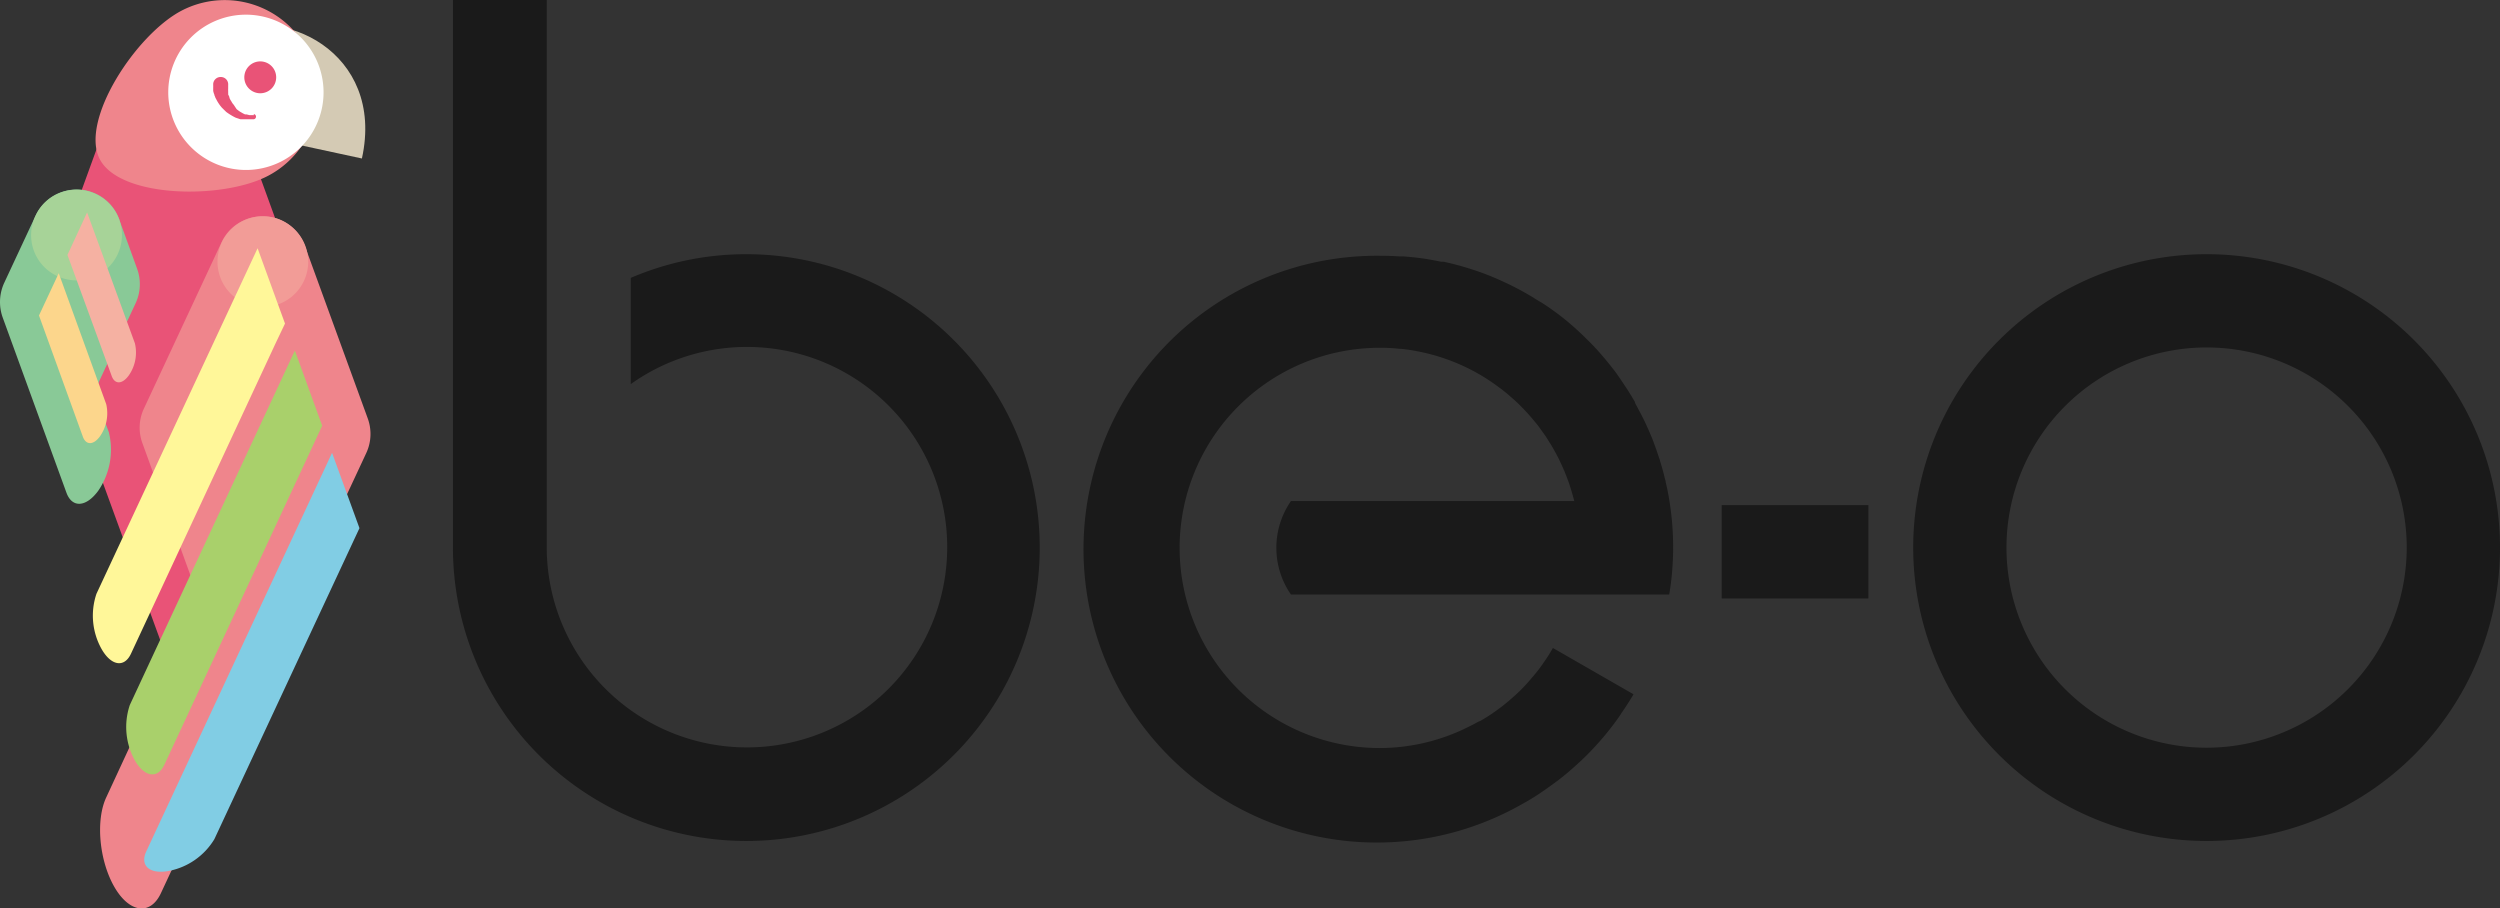 <svg xmlns="http://www.w3.org/2000/svg" viewBox="0 0 235.35 85.52"><rect x="0" y="0" width="235.35" height="85.52" fill="#333333" stroke="none"/><defs><style>.cls-1{fill:#1a1a1a;}.cls-2{fill:#e95377;}.cls-3{fill:#d4cab4;}.cls-4{fill:#ef858c;}.cls-5{fill:#fff;}.cls-6{fill:none;}.cls-7{fill:#f29c97;}.cls-8{fill:#81cde4;}.cls-9{fill:#a9d06b;}.cls-10{fill:#fff799;}.cls-11{fill:#89c997;}.cls-12{fill:#a7d398;}.cls-13{fill:#fcd68c;}.cls-14{fill:#f5b1a2;}</style></defs><title>footer-logo_1</title><g id="レイヤー_2" data-name="レイヤー 2"><g id="デザイン"><rect class="cls-1" x="162.08" y="47.55" width="13.81" height="8.79"/><path class="cls-1" d="M207.72,23.93a27.62,27.62,0,1,0,27.63,27.62A27.62,27.62,0,0,0,207.72,23.93Zm0,46.46a18.84,18.84,0,1,1,18.85-18.84A18.86,18.86,0,0,1,207.72,70.39Z"/><path class="cls-1" d="M70.26,23.93a27.55,27.55,0,0,0-10.88,2.23v10a18.85,18.85,0,1,1-7.91,15.32V0H42.64V51.55A27.62,27.62,0,1,0,70.26,23.93Z"/><path class="cls-1" d="M157.51,51.55h0a27.57,27.57,0,0,0-.35-4.39c-.09-.6-.21-1.18-.35-1.76,0-.12-.05-.24-.08-.36-.13-.56-.29-1.12-.46-1.67,0-.09-.06-.19-.09-.28-.16-.51-.34-1-.53-1.52a1.8,1.8,0,0,1-.08-.21c-.22-.54-.45-1.06-.69-1.58l-.15-.31c-.26-.53-.53-1-.81-1.55a.16.16,0,0,1,0-.07c-.29-.49-.59-1-.9-1.45l-.15-.23c-.33-.49-.66-1-1-1.42l-.14-.18c-.37-.47-.74-.92-1.13-1.36l0,0c-.39-.45-.81-.88-1.24-1.3l-.17-.17c-.43-.42-.87-.83-1.33-1.22h0c-.46-.4-.94-.78-1.43-1.14l-.1-.07c-.49-.36-1-.71-1.51-1l-.13-.08a26.34,26.34,0,0,0-3.27-1.76l-.13-.06c-.57-.26-1.16-.5-1.75-.72h0c-.61-.22-1.23-.42-1.85-.6h0c-.59-.17-1.18-.32-1.78-.45l-.24,0c-.59-.12-1.18-.23-1.79-.32h0c-.57-.08-1.14-.13-1.72-.18l-.39,0q-.85-.06-1.74-.06A27.62,27.62,0,1,0,143.46,75.6l.24-.13a22.56,22.56,0,0,0,2-1.3c.66-.46,1.3-.94,1.91-1.46s1.21-1.06,1.78-1.63,1.11-1.16,1.63-1.78,1-1.25,1.46-1.91c.08-.11.14-.23.22-.34.38-.55.74-1.11,1.08-1.69L146.19,61a15.49,15.49,0,0,1-.88,1.39,14,14,0,0,1-1,1.3c-.35.42-.71.83-1.1,1.22s-.8.75-1.22,1.11-.85.68-1.3,1a15.49,15.49,0,0,1-1.39.88l-.05,0c-.33.18-.66.36-1,.52h0a18.62,18.62,0,0,1-8.36,2h0a18.84,18.84,0,1,1,0-37.68,16.84,16.84,0,0,1,1.89.1l.13,0a17.8,17.8,0,0,1,1.78.28h0a18.67,18.67,0,0,1,6.08,2.42l.17.11c.31.2.61.4.91.62l.26.19c.28.2.55.42.82.64l.27.24c.26.22.52.45.76.69.07.06.14.14.21.21a18.57,18.57,0,0,1,1.26,1.39l.34.41.42.58c.14.2.29.4.42.61s.24.38.36.57.27.46.4.69l.3.56c.13.26.25.52.37.78l.24.54c.12.3.24.61.35.91s.11.31.16.47c.15.46.29.94.41,1.42H121.53s0,.05,0,.08v-.08a7.73,7.73,0,0,0,0,8.8v0h35.61c.11-.66.2-1.31.26-2s.11-1.59.11-2.4Z"/><polygon class="cls-2" points="10.38 10.49 16.32 10.49 22.25 10.49 30.42 32.98 21.5 32.98 21.5 67.11 17.58 67.11 5.14 32.98 2.21 32.98 10.38 10.49"/><path class="cls-3" d="M34.07,14.92C36.29,4.83,26.36.27,20.75,3.29c0,0,6.79.42,6,10.05Z"/><path class="cls-4" d="M28.94,4.72a8.77,8.77,0,0,1-3.72,11.84C20.93,18.8,11.32,18.65,9.4,15S12.8,3.24,17.1,1A8.79,8.79,0,0,1,28.94,4.72"/><path class="cls-5" d="M15.84,8.77A7.31,7.31,0,1,1,23.28,16a7.32,7.32,0,0,1-7.44-7.18"/><path class="cls-6" d="M17.1,1C12.8,3.24,7.47,11.26,9.4,15s11.53,3.84,15.82,1.6A8.78,8.78,0,0,0,17.1,1"/><path class="cls-2" d="M26,7.27a1.5,1.5,0,1,1-1.5-1.49A1.5,1.5,0,0,1,26,7.27"/><path class="cls-4" d="M26.51,20.75a4.3,4.3,0,0,1,2.2,2.42l5.91,16.22a4.26,4.26,0,0,1-.14,3.26L15.15,84.08c-1,2.15-3,1.86-4.41-.63S9,77.21,10,75.07L18.7,56.29,13.41,41.73a4.23,4.23,0,0,1,.14-3.27l7.3-15.64a4.27,4.27,0,0,1,5.66-2.07"/><path class="cls-7" d="M29,25a4.27,4.27,0,1,1-3.88-4.62A4.28,4.28,0,0,1,29,25"/><path class="cls-8" d="M20.18,79a6.43,6.43,0,0,1-4.34,3c-1.76.31-2.69-.51-2.07-1.85L31.26,42.63l2.58,7.09Z"/><path class="cls-9" d="M15.47,72h0c-.62,1.34-1.86,1.16-2.76-.39a6.49,6.49,0,0,1-.49-5.24L27.76,33l2.57,7.08Z"/><path class="cls-10" d="M26.83,30.46,26,32.2,12.33,61.54c-.62,1.33-1.84,1.16-2.75-.41a6.43,6.43,0,0,1-.5-5.23L24.25,23.37Z"/><path class="cls-11" d="M11.23,20.64A4.28,4.28,0,0,0,5.75,18.1a4.2,4.2,0,0,0-2.4,2.2L.4,26.62a4.32,4.32,0,0,0-.15,3.26l6,16.49c.53,1.47,1.85,1.4,3-.17a6.85,6.85,0,0,0,1-5.5L8.85,36.93l3.92-8.39a4.25,4.25,0,0,0,.13-3.26l-1.65-4.55s0-.05,0-.09"/><path class="cls-12" d="M3.35,20.3A4.27,4.27,0,1,1,5.41,26,4.24,4.24,0,0,1,3.35,20.3"/><path class="cls-13" d="M5.53,25.72,10,38.05a3.79,3.79,0,0,1-.57,3c-.6.85-1.31.89-1.62.09L3.67,29.7Z"/><path class="cls-14" d="M12.7,32.32a3.76,3.76,0,0,1-.56,3c-.61.86-1.32.9-1.62.09L6.35,24,8.2,20Z"/><path class="cls-2" d="M23.91,10.84h-.05l-.07,0h-.18l-.12,0-.28-.07-.15,0a.8.8,0,0,0-.16-.08l-.31-.18a3.81,3.81,0,0,1-.32-.24L22,9.86a1.31,1.31,0,0,1-.22-.32,1.52,1.52,0,0,1-.18-.33c0-.12-.08-.22-.12-.32a.66.66,0,0,0,0-.15c0-.06,0-.1,0-.15a2.5,2.5,0,0,1,0-.25V8h0a.69.69,0,0,0-.66-.75.7.7,0,0,0-.75.65V8a.24.24,0,0,1,0,.07,1.52,1.52,0,0,1,0,.19s0,.09,0,.13,0,.1,0,.16a1.65,1.65,0,0,0,.11.36c0,.08.05.14.07.21s.06.14.1.21a3.7,3.7,0,0,0,.25.43,3.22,3.22,0,0,0,.32.41l.38.37q.23.17.45.3a4.77,4.77,0,0,0,.44.24l.45.15.2,0,.2,0,.34,0h.5a.25.25,0,0,0,.22-.27.24.24,0,0,0-.22-.22"/></g></g></svg>